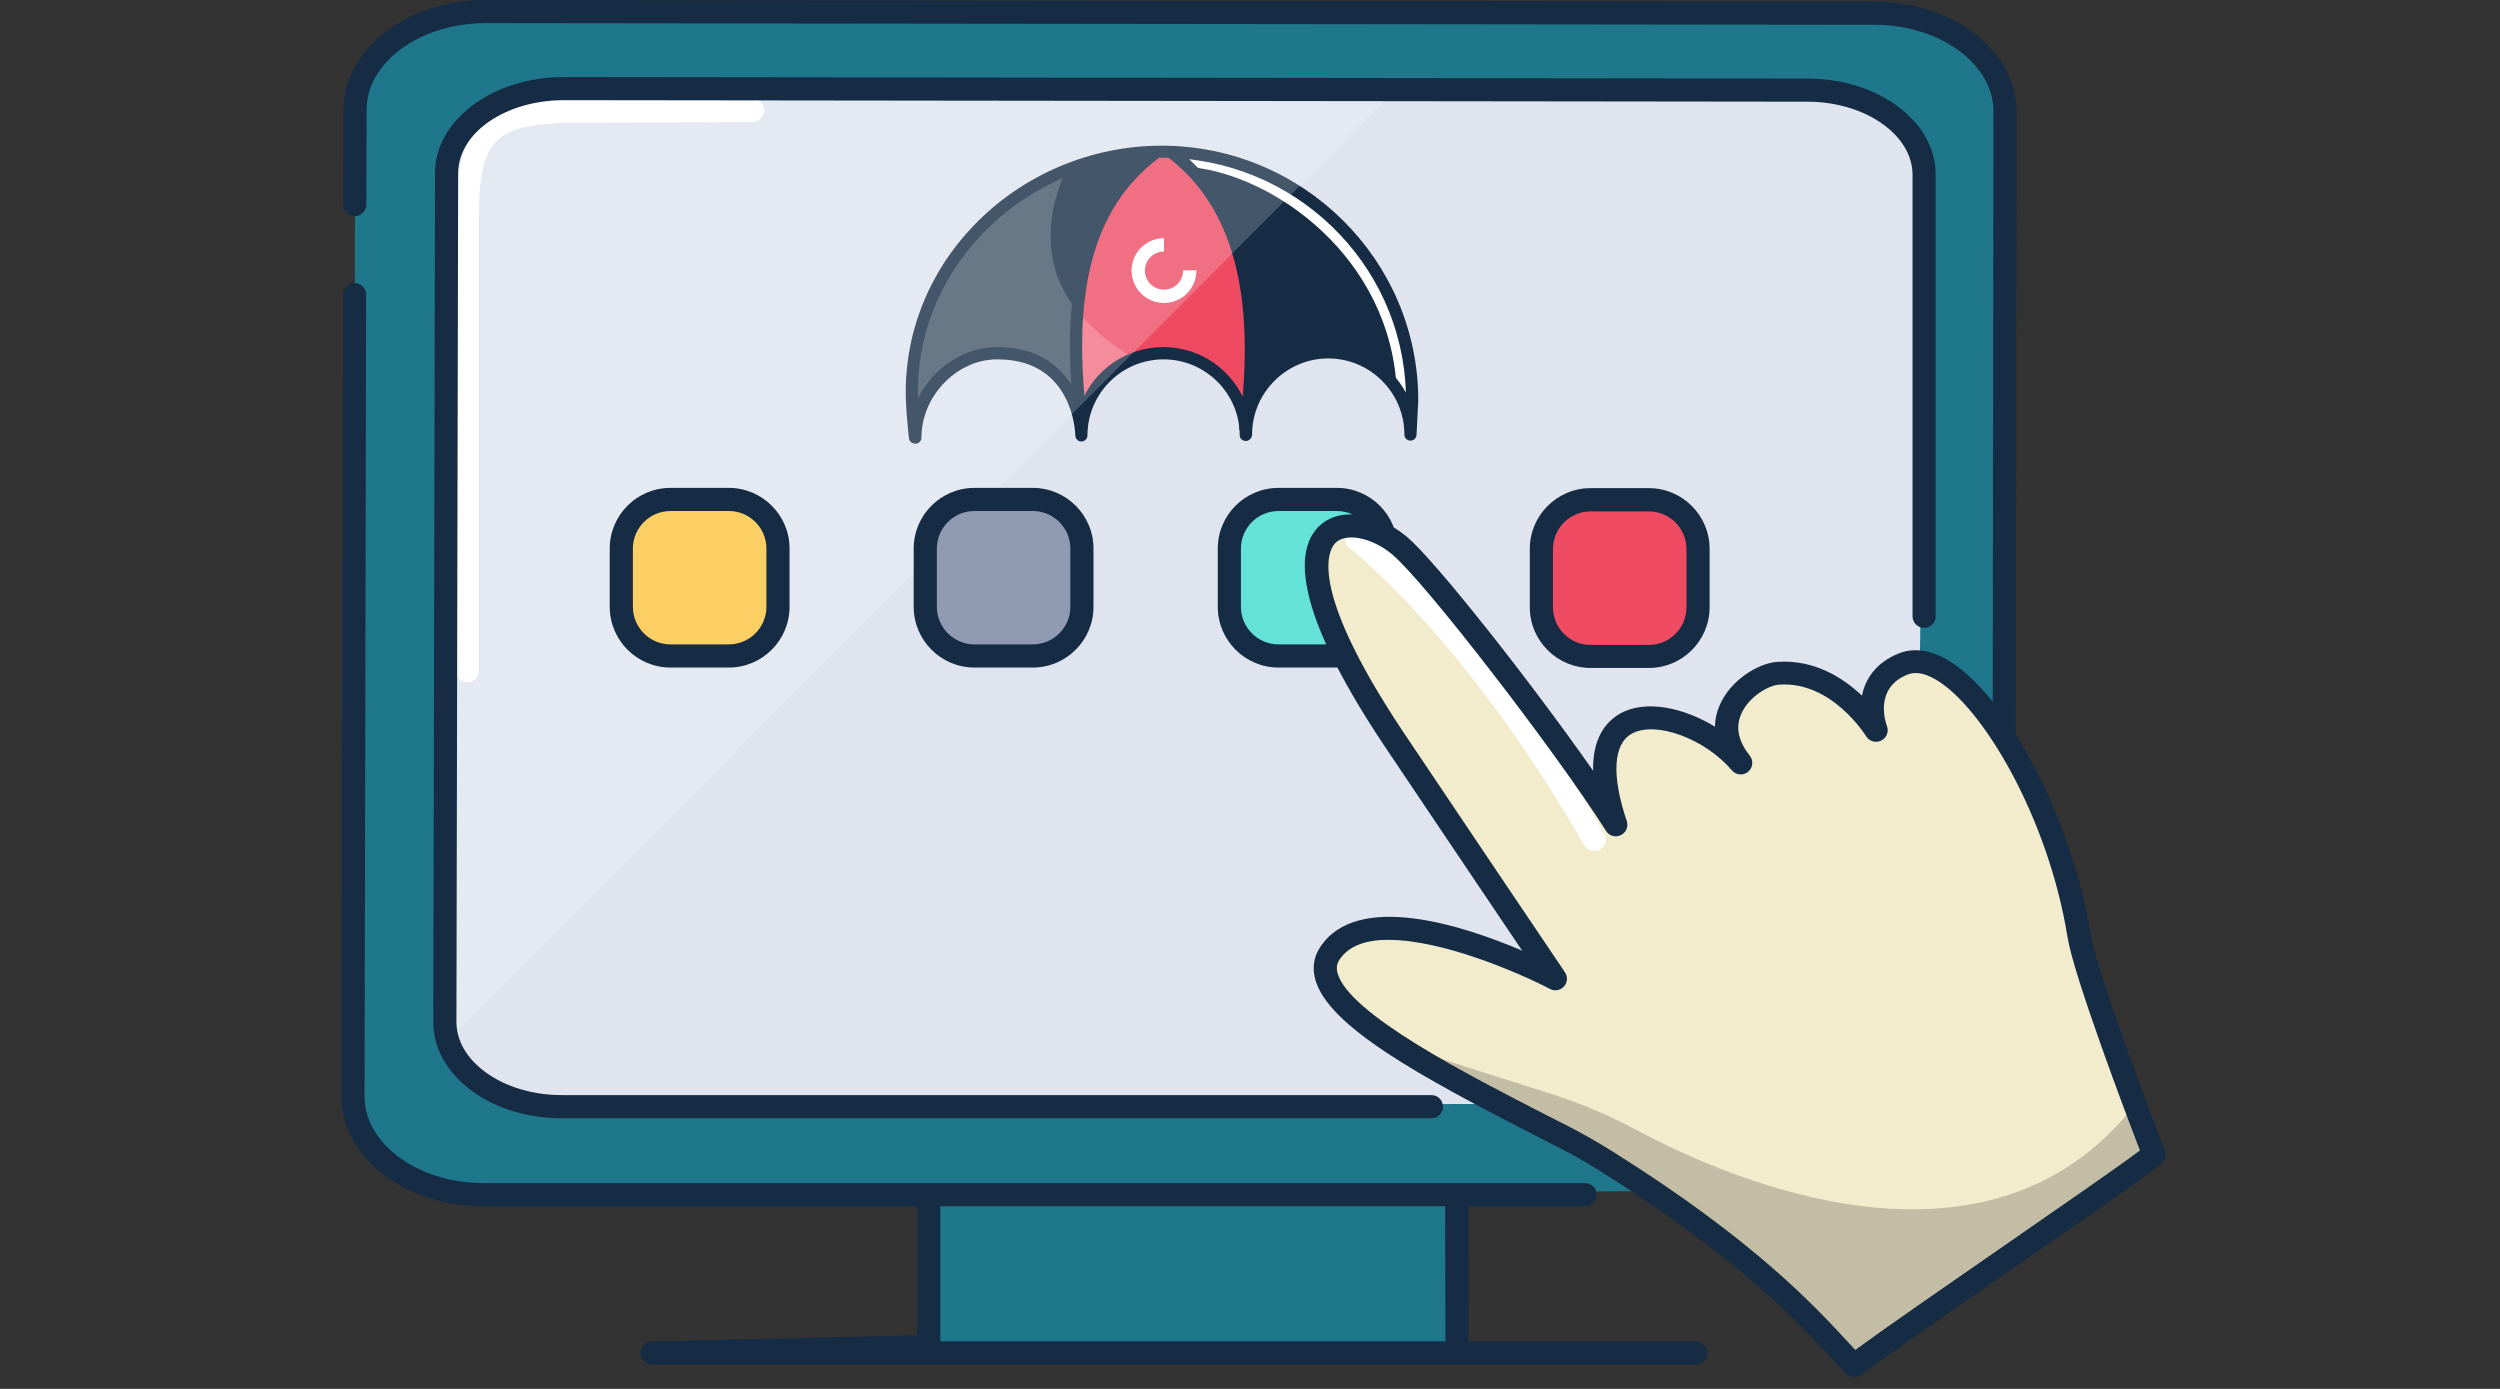 <svg width="144" height="80" viewBox="0 0 144 80" fill="none" xmlns="http://www.w3.org/2000/svg">
<rect x="0" y="0" width="144" height="80" fill="#333333" stroke="none"/>
<path d="M83.915 64.523H53.492V77.559H83.915V64.523Z" fill="#1F778B"/>
<path d="M97.681 78.594H37.561C37.194 78.594 36.901 78.301 36.895 77.934C36.888 77.568 37.181 77.268 37.548 77.261L52.829 76.915V66.338C52.829 65.972 53.129 65.672 53.496 65.672C53.862 65.672 54.162 65.972 54.162 66.338V77.261H97.681C98.047 77.261 98.347 77.561 98.347 77.928C98.347 78.294 98.047 78.594 97.681 78.594Z" fill="#152C44"/>
<path d="M108.057 68.575C112.222 68.575 115.594 66.035 115.594 62.91L115.501 6.429C115.501 3.303 112.136 0.764 107.977 0.757L28.011 0.664C23.845 0.664 20.466 3.19 20.46 6.316L20.34 63.136C20.34 66.262 23.705 68.801 27.864 68.808L108.057 68.575Z" fill="#1F778B"/>
<path d="M110.271 59.234C110.271 61.973 107.079 63.533 103.353 63.533L32.357 63.746C29.018 63.746 26.552 62.739 26.019 60.387C25.972 60.207 25.946 60.02 25.933 59.827V59.814C25.933 59.734 25.926 59.641 25.926 59.554V56.568L26.039 9.724V9.684C26.072 6.958 29.085 4.759 32.79 4.766L80.741 4.819H81.127L104.266 4.839C107.992 4.846 110.997 7.072 110.997 9.811L110.271 59.227V59.234Z" fill="#DFE4EE"/>
<path d="M26.92 39.304C26.554 39.304 26.254 39.004 26.254 38.638V12.566C26.254 7.568 27.573 6.035 32.145 5.742L43.348 5.695C43.715 5.695 44.015 5.995 44.015 6.362C44.015 6.728 43.721 7.028 43.348 7.028L32.185 7.075C28.573 7.315 27.58 8.021 27.58 12.573V38.638C27.58 39.004 27.28 39.304 26.914 39.304H26.92Z" fill="white"/>
<path d="M91.313 69.48H27.861C25.702 69.48 23.669 68.84 22.13 67.681C20.537 66.481 19.664 64.868 19.664 63.142L19.757 16.971C19.757 16.605 20.057 16.305 20.424 16.305C20.79 16.305 21.09 16.605 21.09 16.971L20.997 63.142C20.997 64.442 21.683 65.675 22.93 66.614C24.236 67.601 25.989 68.141 27.855 68.147H91.307C91.673 68.147 91.973 68.447 91.973 68.814C91.973 69.18 91.673 69.48 91.307 69.48H91.313Z" fill="#152C44"/>
<path d="M115.437 48.27C115.071 48.27 114.771 47.971 114.771 47.604L114.824 6.431C114.824 5.132 114.138 3.899 112.892 2.959C111.585 1.973 109.833 1.433 107.967 1.426L28 1.333H27.987C24.201 1.333 21.122 3.572 21.116 6.318L21.102 11.783C21.102 12.149 20.802 12.449 20.436 12.449C20.069 12.449 19.77 12.149 19.77 11.783L19.783 6.318C19.79 2.832 23.468 0 27.987 0H28L107.967 0.093C110.126 0.093 112.159 0.733 113.691 1.893C115.284 3.092 116.157 4.705 116.157 6.431L116.104 47.604C116.104 47.971 115.804 48.27 115.437 48.27Z" fill="#152C44"/>
<path d="M66.476 8.852C66.476 8.852 63.384 10.998 62.304 15.456C62.138 16.156 62.031 16.969 61.971 17.815C61.771 20.788 62.131 24.213 62.211 24.88C62.104 24.166 61.351 20.348 57.446 20.368C53.027 20.388 52.674 24.913 52.674 24.913C52.674 24.913 51.688 18.015 56.466 13.29C58.332 11.444 60.085 10.438 61.364 9.891C62.644 9.351 63.45 9.271 63.45 9.271L66.476 8.852Z" fill="#152C44"/>
<path d="M71.761 23.808C71.207 22.629 70.328 20.816 67.009 20.343C66.322 20.243 65.716 20.343 65.196 20.556C63.184 21.376 62.324 23.928 62.324 23.928C62.164 21.482 62.144 19.61 62.23 18.123C62.39 15.184 62.957 13.765 63.63 12.419C65.249 9.186 66.909 8.727 66.909 8.727C66.909 8.727 68.135 8.833 70.341 12.219C72.554 15.604 71.761 23.802 71.761 23.802V23.808Z" fill="#EE4B63"/>
<path d="M70.499 9.193C70.499 9.193 73.765 9.527 77.49 13.212C82.269 17.937 81.283 24.835 81.283 24.835C81.283 24.835 80.929 20.31 76.511 20.29C72.092 20.27 71.732 24.915 71.732 24.915C71.732 24.915 72.486 18.81 71.652 15.378C70.573 10.919 67.481 8.773 67.481 8.773L70.506 9.193H70.499Z" fill="#152C44"/>
<g opacity="0.2">
<path d="M62.211 24.879C62.104 24.166 61.351 20.347 57.446 20.367C53.027 20.387 52.674 24.912 52.674 24.912C52.674 24.912 51.688 18.015 56.466 13.29C58.332 11.443 60.085 10.437 61.364 9.891C60.618 11.557 60.231 13.456 60.751 15.415C60.985 16.302 61.418 17.095 61.978 17.815C61.778 20.787 62.138 24.212 62.218 24.879H62.211Z" fill="white"/>
</g>
<g opacity="0.2">
<path d="M65.196 20.558C63.184 21.377 62.324 23.93 62.324 23.93C62.164 21.484 62.144 19.611 62.23 18.125C63.063 19.091 64.123 19.898 65.196 20.558Z" fill="white"/>
</g>
<path d="M80.804 22.9C80.617 22.9 80.464 22.754 80.457 22.567C80.151 14.836 73.38 10.085 68.608 9.625C68.415 9.605 68.275 9.431 68.295 9.245C68.315 9.052 68.475 8.912 68.675 8.932C73.7 9.418 80.831 14.416 81.157 22.547C81.164 22.74 81.017 22.9 80.824 22.914H80.811L80.804 22.9Z" fill="white"/>
<path d="M52.701 25.552C52.528 25.552 52.375 25.418 52.355 25.245C52.355 25.198 52.221 24.132 52.181 23.092C52.041 19.34 53.434 15.748 56.1 12.976C58.906 10.057 62.844 8.391 66.903 8.391C75.054 8.391 81.692 14.975 81.692 23.066L81.592 25.045C81.585 25.232 81.425 25.392 81.232 25.378C81.038 25.378 80.892 25.218 80.892 25.025V24.985C80.872 22.593 78.906 20.646 76.507 20.646C74.107 20.646 72.121 22.613 72.121 25.025C72.121 25.058 72.121 25.092 72.108 25.125C72.061 25.292 71.888 25.425 71.715 25.398C71.542 25.372 71.408 25.252 71.408 25.078C71.408 22.666 69.442 20.7 67.023 20.7C64.604 20.7 62.638 22.666 62.638 25.078C62.638 25.272 62.485 25.425 62.291 25.432C62.098 25.432 61.945 25.278 61.938 25.085C61.938 24.912 61.805 20.76 57.546 20.7C56.393 20.673 55.307 21.14 54.454 21.986C53.574 22.852 53.075 24.025 53.075 25.212C53.075 25.398 52.928 25.552 52.748 25.558C52.741 25.558 52.735 25.558 52.728 25.558L52.701 25.552ZM57.466 19.993C57.466 19.993 57.513 19.993 57.533 19.993C60.492 20.033 61.732 21.826 62.245 23.272C62.978 21.36 64.831 19.993 67.003 19.993C69.176 19.993 70.989 21.326 71.735 23.199C72.461 21.3 74.321 19.933 76.5 19.933C78.433 19.933 80.119 21.02 80.978 22.613C80.752 15.122 74.521 9.084 66.897 9.084C63.025 9.084 59.272 10.677 56.6 13.456C54.087 16.068 52.768 19.434 52.875 22.959C53.141 22.413 53.494 21.913 53.941 21.48C54.914 20.52 56.167 19.993 57.466 19.993Z" fill="#152C44"/>
<path d="M71.735 24.994C71.735 24.994 71.702 24.994 71.688 24.994C71.495 24.968 71.362 24.794 71.388 24.601C72.375 16.997 71.028 11.905 67.256 9.046C67.103 8.926 67.07 8.707 67.19 8.553C67.31 8.4 67.53 8.367 67.683 8.487C71.668 11.512 73.108 16.811 72.081 24.688C72.061 24.868 71.908 24.994 71.735 24.994Z" fill="#152C44"/>
<path d="M62.299 24.887C62.126 24.887 61.972 24.76 61.952 24.581C60.926 16.683 62.299 11.598 66.278 8.573C66.431 8.453 66.651 8.486 66.771 8.639C66.891 8.792 66.857 9.012 66.704 9.132C62.945 11.985 61.659 16.863 62.652 24.487C62.679 24.68 62.539 24.854 62.352 24.88C62.339 24.88 62.319 24.88 62.306 24.88L62.299 24.887Z" fill="#152C44"/>
<path d="M68.912 15.572H68.145V15.585C68.145 16.191 67.652 16.684 67.046 16.684C66.439 16.684 65.946 16.191 65.946 15.585C65.946 14.978 66.439 14.485 67.046 14.485V13.719C66.013 13.719 65.18 14.552 65.18 15.585C65.18 16.618 66.013 17.451 67.046 17.451C68.079 17.451 68.912 16.618 68.912 15.585V15.572Z" fill="white"/>
<g opacity="0.2">
<path d="M80.453 5.102L26.024 59.663L25.938 59.75V59.09L26.044 9.007V8.967C26.078 6.241 28.783 5.102 32.489 5.108H80.459L80.453 5.102Z" fill="white"/>
</g>
<path d="M82.458 64.411H32.361C30.415 64.411 28.582 63.858 27.203 62.851C25.75 61.798 24.957 60.385 24.957 58.866L25.057 9.969C25.057 6.917 28.389 4.438 32.474 4.438H32.488L104.09 4.524C106.03 4.524 107.862 5.077 109.249 6.084C110.702 7.137 111.495 8.549 111.495 10.069V35.5C111.495 35.867 111.195 36.167 110.828 36.167C110.462 36.167 110.162 35.867 110.162 35.5V10.069C110.162 8.989 109.562 7.956 108.469 7.163C107.309 6.324 105.75 5.857 104.09 5.857L32.488 5.77H32.474C29.122 5.77 26.396 7.65 26.39 9.969L26.29 58.866C26.29 59.946 26.89 60.978 27.983 61.772C29.142 62.611 30.702 63.078 32.361 63.078H82.451C82.818 63.078 83.118 63.378 83.118 63.744C83.118 64.111 82.818 64.411 82.451 64.411H82.458Z" fill="#152C44"/>
<path d="M83.925 78.035C83.558 78.035 83.258 77.735 83.258 77.369L83.238 69.065C83.238 68.698 83.531 68.398 83.905 68.398C84.271 68.398 84.571 68.698 84.571 69.065L84.591 77.369C84.591 77.735 84.298 78.035 83.925 78.035Z" fill="#152C44"/>
<path d="M76.997 28.766H73.645C72.081 28.766 70.812 30.034 70.812 31.598V34.95C70.812 36.514 72.081 37.783 73.645 37.783H76.997C78.561 37.783 79.829 36.514 79.829 34.95V31.598C79.829 30.034 78.561 28.766 76.997 28.766Z" fill="#65E2D6"/>
<path d="M77.002 38.451H73.643C71.717 38.451 70.144 36.885 70.144 34.953V31.594C70.144 29.668 71.711 28.102 73.643 28.102H77.002C78.928 28.102 80.501 29.668 80.501 31.594V34.953C80.501 36.879 78.935 38.451 77.002 38.451ZM73.643 29.434C72.45 29.434 71.477 30.407 71.477 31.594V34.953C71.477 36.145 72.45 37.118 73.643 37.118H77.002C78.195 37.118 79.168 36.145 79.168 34.953V31.594C79.168 30.401 78.195 29.434 77.002 29.434H73.643Z" fill="#152C44"/>
<path d="M41.974 28.766H38.621C37.057 28.766 35.789 30.034 35.789 31.598V34.95C35.789 36.514 37.057 37.783 38.621 37.783H41.974C43.538 37.783 44.806 36.514 44.806 34.95V31.598C44.806 30.034 43.538 28.766 41.974 28.766Z" fill="#FCCF65"/>
<path d="M41.979 38.451H38.62C36.694 38.451 35.121 36.885 35.121 34.953V31.594C35.121 29.668 36.687 28.102 38.62 28.102H41.979C43.905 28.102 45.478 29.668 45.478 31.594V34.953C45.478 36.879 43.911 38.451 41.979 38.451ZM38.62 29.434C37.427 29.434 36.454 30.407 36.454 31.594V34.953C36.454 36.145 37.427 37.118 38.62 37.118H41.979C43.172 37.118 44.145 36.145 44.145 34.953V31.594C44.145 30.401 43.172 29.434 41.979 29.434H38.62Z" fill="#152C44"/>
<path d="M59.481 28.766H56.129C54.565 28.766 53.297 30.034 53.297 31.598V34.95C53.297 36.514 54.565 37.783 56.129 37.783H59.481C61.046 37.783 62.314 36.514 62.314 34.95V31.598C62.314 30.034 61.046 28.766 59.481 28.766Z" fill="#909AB2"/>
<path d="M59.486 38.451H56.128C54.202 38.451 52.629 36.885 52.629 34.953V31.594C52.629 29.668 54.195 28.102 56.128 28.102H59.486C61.413 28.102 62.985 29.668 62.985 31.594V34.953C62.985 36.879 61.419 38.451 59.486 38.451ZM56.128 29.434C54.935 29.434 53.962 30.407 53.962 31.594V34.953C53.962 36.145 54.935 37.118 56.128 37.118H59.486C60.679 37.118 61.653 36.145 61.653 34.953V31.594C61.653 30.401 60.679 29.434 59.486 29.434H56.128Z" fill="#152C44"/>
<path d="M94.97 28.789H91.618C90.053 28.789 88.785 30.057 88.785 31.621V34.974C88.785 36.538 90.053 37.806 91.618 37.806H94.97C96.534 37.806 97.802 36.538 97.802 34.974V31.621C97.802 30.057 96.534 28.789 94.97 28.789Z" fill="#EF4B63"/>
<path d="M94.975 38.474H91.616C89.69 38.474 88.117 36.908 88.117 34.975V31.616C88.117 29.69 89.683 28.117 91.616 28.117H94.975C96.901 28.117 98.474 29.683 98.474 31.616V34.975C98.474 36.901 96.907 38.474 94.975 38.474ZM91.616 29.457C90.423 29.457 89.45 30.43 89.45 31.623V34.981C89.45 36.175 90.423 37.148 91.616 37.148H94.975C96.168 37.148 97.141 36.175 97.141 34.981V31.623C97.141 30.43 96.168 29.457 94.975 29.457H91.616Z" fill="#152C44"/>
<path d="M109.615 38.237C107.009 39.29 108.056 42.062 108.056 42.062C108.056 42.062 105.923 38.53 102.424 38.77C100.938 38.87 98.032 41.176 100.258 43.935C97.519 40.696 90.275 39.137 93.054 47.494C90.042 42.749 86.303 37.411 80.618 31.426C77.912 28.58 71.734 29.72 80.232 42.489C81.958 45.081 89.569 56.364 89.569 56.364C89.569 56.364 79.139 50.959 76.579 54.925C74.554 58.07 85.39 62.675 91.241 66.101C98.232 70.193 105.117 76.977 106.783 78.643C109.395 76.644 122.931 67.487 124.05 66.487C124.05 66.487 120.138 56.358 119.738 53.865C118.419 45.621 112.927 36.904 109.608 38.237H109.615Z" fill="#F2ECCD"/>
<g opacity="0.2">
<path d="M124.067 66.48L106.8 78.636C104.454 75.677 100.169 72.038 98.463 70.945C94.411 68.339 91.492 65.173 84.681 62.681C84.681 62.681 82.448 61.435 80.356 60.148L89.399 63.028C91.079 63.561 92.705 64.254 94.257 65.087C99.609 67.953 114.511 74.47 122.981 63.627C123.481 64.954 124.061 66.486 124.061 66.486L124.067 66.48Z" fill="black"/>
</g>
<path d="M91.836 49.016C91.603 49.016 91.383 48.896 91.257 48.683C84.319 36.64 77.808 31.628 77.741 31.582C77.448 31.362 77.388 30.942 77.614 30.649C77.834 30.355 78.254 30.296 78.547 30.515C78.821 30.722 85.325 35.714 92.416 48.016C92.603 48.336 92.489 48.743 92.169 48.929C92.063 48.989 91.95 49.016 91.836 49.016Z" fill="white"/>
<path d="M106.797 79.31C106.624 79.31 106.457 79.243 106.324 79.116C106.084 78.876 105.804 78.57 105.471 78.21C103.611 76.191 100.146 72.439 92.115 67.42C91.362 66.947 90.589 66.507 89.816 66.114L88.49 65.434C81.719 61.969 76.48 59.096 75.754 56.397C75.581 55.751 75.674 55.124 76.027 54.578C78.14 51.299 84.291 53.312 87.677 54.758C85.411 51.392 80.945 44.768 79.679 42.869C74.208 34.645 74.688 31.466 76.047 30.246C77.373 29.067 79.613 29.72 81.052 30.933C82.692 32.319 88.196 39.296 91.762 44.395C91.729 42.495 92.508 41.562 93.321 41.102C94.794 40.276 96.987 40.763 98.78 41.856C98.786 41.436 98.879 41.016 99.059 40.609C99.686 39.17 101.272 38.197 102.378 38.123C104.518 37.977 106.177 39.056 107.25 40.069C107.443 39.123 108.03 38.177 109.369 37.637C109.942 37.404 110.882 37.277 112.115 37.977C115.547 39.916 119.346 47.154 120.412 53.778C120.799 56.171 124.651 66.167 124.691 66.267C124.791 66.527 124.718 66.82 124.511 67.007C123.938 67.52 120.885 69.64 115.934 73.065C112.255 75.611 108.45 78.243 107.21 79.196C107.09 79.29 106.95 79.336 106.803 79.336L106.797 79.31ZM79.993 54.132C78.726 54.132 77.687 54.451 77.147 55.291C76.993 55.524 76.967 55.758 77.04 56.044C77.673 58.39 84.544 61.909 89.096 64.241L90.429 64.921C91.229 65.334 92.035 65.794 92.822 66.287C100.999 71.399 104.544 75.244 106.444 77.304C106.597 77.464 106.73 77.617 106.864 77.757C108.45 76.591 111.855 74.231 115.161 71.945C118.566 69.586 122.078 67.16 123.258 66.267C122.478 64.235 119.446 56.217 119.086 53.965C117.993 47.134 114.188 40.656 111.455 39.117C110.836 38.763 110.302 38.677 109.869 38.857C107.943 39.636 108.603 41.602 108.69 41.829C108.81 42.149 108.663 42.515 108.35 42.662C108.043 42.809 107.67 42.702 107.49 42.409C107.47 42.375 105.511 39.217 102.478 39.436C101.852 39.476 100.719 40.143 100.292 41.129C99.959 41.896 100.126 42.702 100.786 43.522C101.012 43.808 100.972 44.221 100.692 44.455C100.412 44.688 99.993 44.648 99.759 44.375C98.206 42.542 95.347 41.496 93.988 42.262C92.921 42.862 92.815 44.648 93.701 47.294C93.808 47.614 93.661 47.96 93.355 48.107C93.048 48.253 92.688 48.147 92.508 47.86C89.536 43.182 82.065 33.512 80.206 31.946C79.079 30.993 77.587 30.666 76.954 31.239C76.6 31.559 75.114 33.572 80.805 42.129C82.512 44.688 90.062 55.891 90.142 56.004C90.316 56.257 90.289 56.591 90.089 56.817C89.889 57.044 89.556 57.11 89.283 56.964C87.343 55.958 83.031 54.138 80.006 54.138L79.993 54.132Z" fill="#152C44"/>
</svg>
